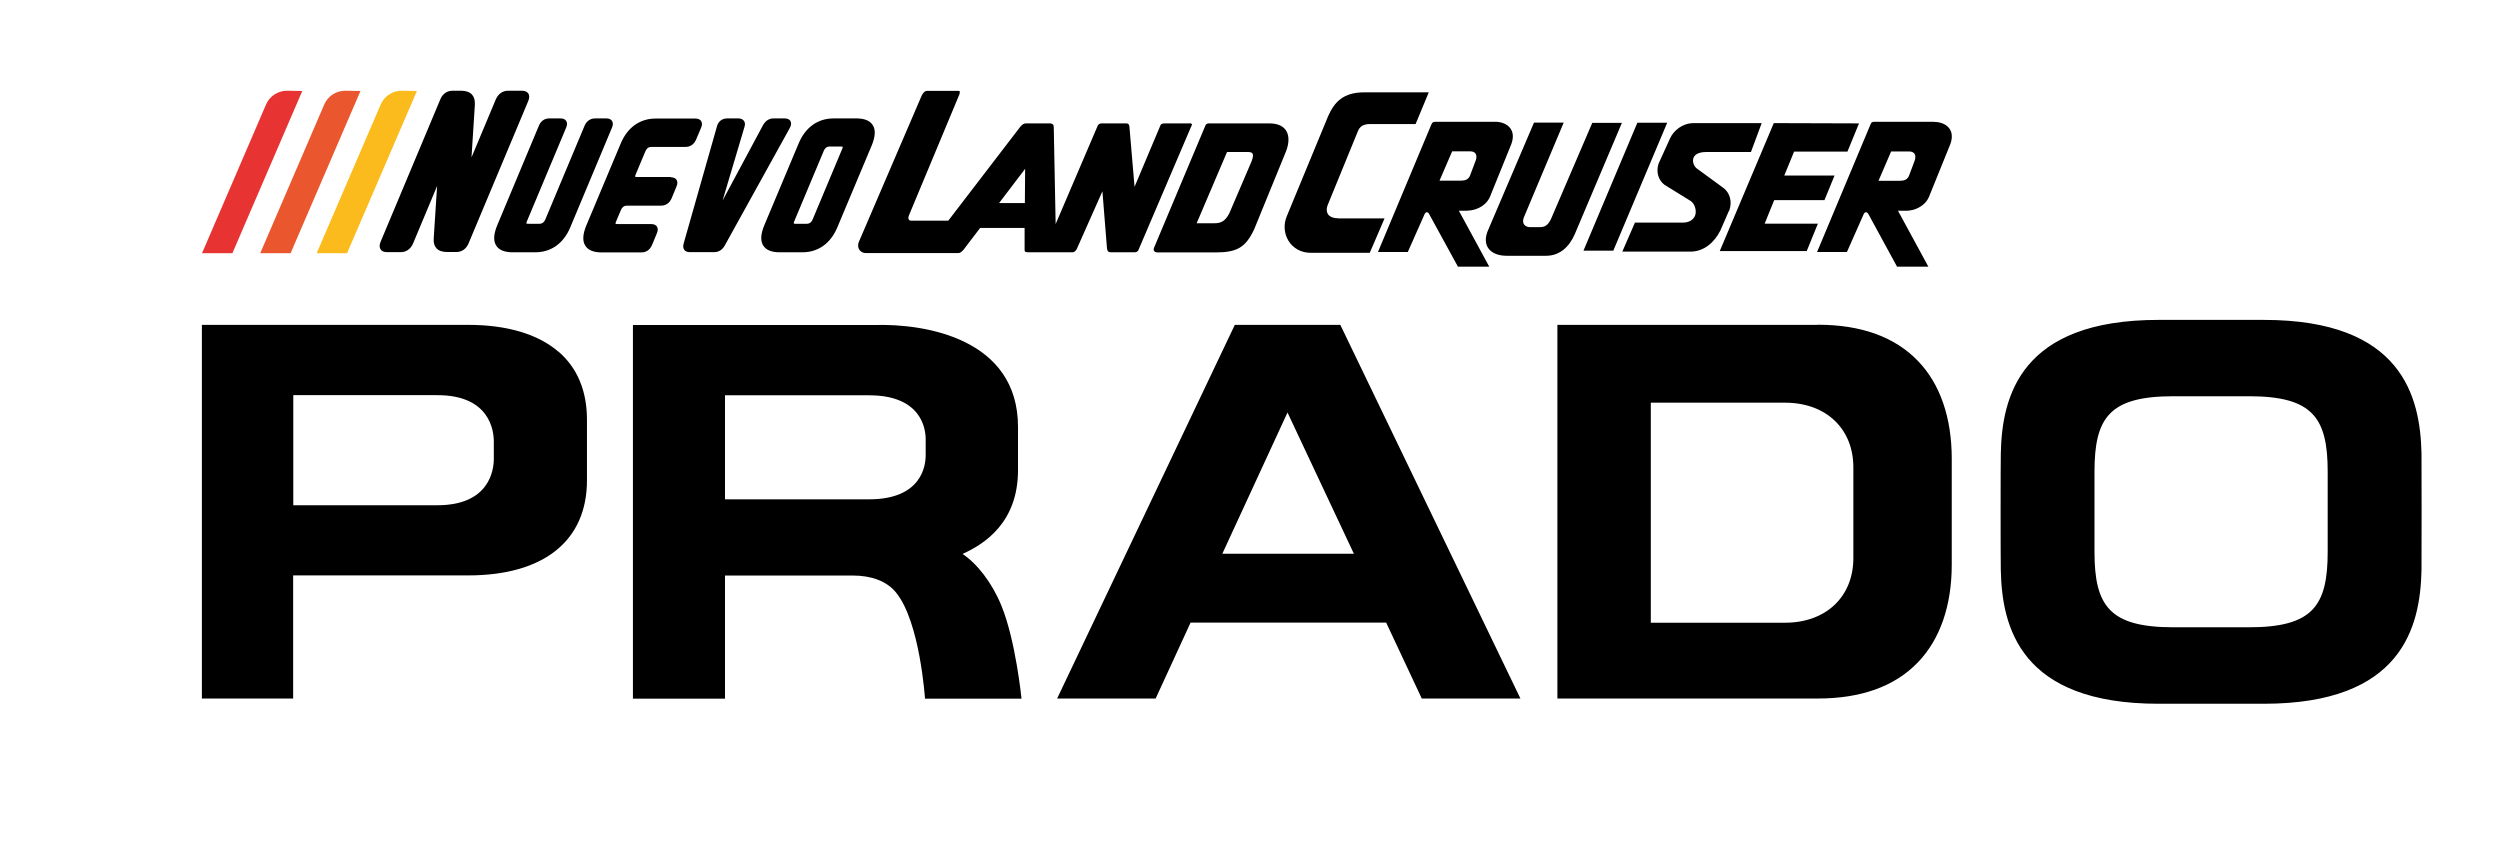 <svg width="186" height="64" viewBox="0 0 186 64" fill="none" xmlns="http://www.w3.org/2000/svg">
<g clip-path="url(#clip0_89_211)">
<mask id="mask0_89_211" style="mask-type:luminance" maskUnits="userSpaceOnUse" x="0" y="0" width="186" height="64">
<path d="M185.98 0H0V63.38H185.98V0Z" fill="white"/>
</mask>
<g mask="url(#mask0_89_211)">
<mask id="mask1_89_211" style="mask-type:luminance" maskUnits="userSpaceOnUse" x="0" y="0" width="186" height="64">
<path d="M185.98 0H0V63.38H185.98V0Z" fill="white"/>
</mask>
<g mask="url(#mask1_89_211)">
<path d="M91.87 24.17L78.65 51.97H85.98L88.58 46.32H103.13L105.78 51.97H113.12L99.72 24.17H91.87ZM90.94 41.2L95.79 30.69L100.73 41.2H90.93H90.94ZM180.16 33.75C180.07 29.5 178.71 23.8 168.42 23.8H160.6C150.31 23.8 148.94 29.5 148.86 33.75C148.84 34.57 148.84 41.58 148.86 42.41C148.94 46.66 150.31 52.36 160.6 52.36H168.42C178.71 52.36 180.07 46.66 180.16 42.41C180.17 41.59 180.17 34.58 180.16 33.75ZM173.18 41.05C173.18 45.07 172.08 46.67 167.32 46.67H161.7C156.94 46.67 155.83 45.07 155.83 41.05V35.1C155.83 31.08 156.93 29.48 161.7 29.48H167.32C172.08 29.48 173.18 31.09 173.18 35.1V41.05ZM135.24 24.17H115.87V51.97H135.24C138.46 51.97 140.97 51.07 142.69 49.28C144.34 47.57 145.21 45.06 145.21 42.01V34.12C145.21 31.07 144.34 28.55 142.69 26.85C140.97 25.06 138.46 24.16 135.24 24.16M137.89 41.52C137.89 44.4 135.85 46.33 132.81 46.33H122.82V29.96H132.81C135.85 29.96 137.89 31.89 137.89 34.77V41.52ZM71.62 41.21C73.28 40.46 75.74 38.85 75.74 34.98V31.77C75.74 25.2 68.86 24.07 65.08 24.18H47.09V51.98H53.94V42.82H63.47C64.81 42.82 65.98 43.23 66.67 44.09C68.45 46.28 68.82 51.98 68.82 51.98H76C76 51.98 75.57 47.65 74.5 45.05C73.8 43.34 72.69 41.93 71.61 41.21M68.87 33.88C68.87 34.65 68.57 37.15 64.66 37.15H53.94V29.41H64.66C68.56 29.41 68.87 31.91 68.87 32.67V33.88ZM41.54 26.16C40.03 24.86 37.72 24.17 34.85 24.17H15.02V51.97H21.81V42.81H34.84C40.45 42.81 43.67 40.24 43.67 35.74V31.23C43.67 29.07 42.95 27.36 41.54 26.15M36.74 34.14C36.74 34.95 36.43 37.59 32.54 37.59H21.82V29.4H32.54C36.44 29.4 36.74 32.04 36.74 32.85V34.14Z" fill="black"/>
</g>
<path d="M131.29 16.64L132 14.89H135.74L136.49 13.06H132.75L133.48 11.28H137.45L138.31 9.18L131.97 9.16L127.95 18.68H134.42L135.25 16.64H131.29Z" fill="black"/>
<mask id="mask2_89_211" style="mask-type:luminance" maskUnits="userSpaceOnUse" x="0" y="0" width="186" height="64">
<path d="M185.98 0H0V63.38H185.98V0Z" fill="white"/>
</mask>
<g mask="url(#mask2_89_211)">
<path d="M128.65 15.69C128.9 15 128.72 14.3 128.11 13.9L126.25 12.54C125.88 12.28 125.65 11.31 126.94 11.31H130.27L131.07 9.16H126.01C125.17 9.16 124.51 9.72 124.25 10.3L123.4 12.17C123.19 12.79 123.39 13.42 123.84 13.75L125.78 14.95C126.07 15.14 126.21 15.57 126.15 15.91C126.09 16.25 125.76 16.56 125.24 16.56H121.64L120.7 18.72H125.77C126.76 18.72 127.53 18.06 127.99 17.16L128.64 15.67L128.65 15.69Z" fill="black"/>
</g>
<path d="M121.82 9.13L117.81 18.65H120.03L124.04 9.13H121.82Z" fill="black"/>
<mask id="mask3_89_211" style="mask-type:luminance" maskUnits="userSpaceOnUse" x="0" y="0" width="186" height="64">
<path d="M185.98 0H0V63.38H185.98V0Z" fill="white"/>
</mask>
<g mask="url(#mask3_89_211)">
<path d="M118.47 9.13L115.37 16.35C115.19 16.68 115.01 16.9 114.57 16.9H113.83C113.49 16.9 113.18 16.65 113.38 16.16L116.34 9.12H114.13L110.74 17.06C110.17 18.3 110.91 19.03 112.1 19.03H115.03C116.02 19.03 116.74 18.39 117.16 17.43L120.67 9.14H118.45L118.47 9.13Z" fill="black"/>
</g>
<mask id="mask4_89_211" style="mask-type:luminance" maskUnits="userSpaceOnUse" x="0" y="0" width="186" height="64">
<path d="M185.98 0H0V63.38H185.98V0Z" fill="white"/>
</mask>
<g mask="url(#mask4_89_211)">
<path d="M143.89 9.06H139.43C139.24 9.06 139.21 9.16 139.16 9.27L135.19 18.75H137.41L138.66 15.93C138.74 15.75 138.91 15.74 139.01 15.93C139.11 16.12 141.14 19.84 141.14 19.84H143.47L141.21 15.68H141.84C142.38 15.68 143.19 15.39 143.51 14.66L145.11 10.71C145.51 9.59 144.71 9.07 143.9 9.07M142.46 11.93L142.02 13.1C141.87 13.4 141.63 13.45 141.33 13.45H139.76L140.7 11.27H142.05C142.39 11.27 142.6 11.49 142.46 11.93Z" fill="black"/>
</g>
<mask id="mask5_89_211" style="mask-type:luminance" maskUnits="userSpaceOnUse" x="0" y="0" width="186" height="64">
<path d="M185.98 0H0V63.38H185.98V0Z" fill="white"/>
</mask>
<g mask="url(#mask5_89_211)">
<path d="M109.18 15.67C109.72 15.67 110.53 15.38 110.85 14.65L112.45 10.7C112.85 9.58 112.05 9.06 111.24 9.06H106.77C106.58 9.06 106.55 9.16 106.49 9.27L102.52 18.75H104.74L105.99 15.93C106.07 15.75 106.24 15.74 106.33 15.93C106.43 16.12 108.47 19.84 108.47 19.84H110.8L108.54 15.68H109.17L109.18 15.67ZM107.1 13.44L108.04 11.26H109.39C109.74 11.26 109.94 11.48 109.8 11.92L109.36 13.09C109.21 13.39 108.97 13.44 108.67 13.44H107.1Z" fill="black"/>
</g>
<mask id="mask6_89_211" style="mask-type:luminance" maskUnits="userSpaceOnUse" x="0" y="0" width="186" height="64">
<path d="M185.98 0H0V63.38H185.98V0Z" fill="white"/>
</mask>
<g mask="url(#mask6_89_211)">
<path d="M99.54 16.24C98.93 16.24 98.56 15.9 98.77 15.28L101.02 9.78C101.16 9.41 101.42 9.23 101.93 9.23H105.32L106.3 6.87H101.51C99.93 6.87 99.28 7.59 98.81 8.65L95.74 16.08C95.21 17.33 96 18.81 97.53 18.81H101.91L103.01 16.25H99.55L99.54 16.24Z" fill="black"/>
</g>
<mask id="mask7_89_211" style="mask-type:luminance" maskUnits="userSpaceOnUse" x="0" y="0" width="186" height="64">
<path d="M185.98 0H0V63.38H185.98V0Z" fill="white"/>
</mask>
<g mask="url(#mask7_89_211)">
<path d="M88.49 9.18H86.7C86.39 9.18 86.36 9.24 86.28 9.46L84.41 13.9L84.03 9.44C84.01 9.28 83.97 9.18 83.79 9.18H81.96C81.78 9.18 81.7 9.27 81.64 9.42L78.54 16.67L78.4 9.46C78.4 9.29 78.33 9.18 78.08 9.18H76.36C76.17 9.18 76.08 9.24 75.91 9.43L70.55 16.42H67.8C67.58 16.42 67.52 16.23 67.66 15.94L71.38 7.02C71.44 6.83 71.42 6.76 71.3 6.76H68.99C68.79 6.76 68.68 6.91 68.57 7.12L63.91 17.97C63.69 18.48 64.05 18.83 64.41 18.83H71.28C71.46 18.83 71.55 18.72 71.68 18.59L72.92 16.96H76.23V18.59C76.22 18.73 76.29 18.77 76.52 18.77H79.77C79.97 18.77 80.03 18.65 80.11 18.53L82.02 14.23L82.36 18.49C82.39 18.68 82.46 18.77 82.64 18.77H84.43C84.58 18.77 84.68 18.69 84.73 18.53L88.65 9.35C88.74 9.24 88.65 9.17 88.49 9.17M76.25 15.11H74.33L76.27 12.56L76.25 15.11Z" fill="black"/>
</g>
<mask id="mask8_89_211" style="mask-type:luminance" maskUnits="userSpaceOnUse" x="0" y="0" width="186" height="64">
<path d="M185.98 0H0V63.38H185.98V0Z" fill="white"/>
</mask>
<g mask="url(#mask8_89_211)">
<path d="M94.44 9.18H89.98C89.81 9.18 89.75 9.21 89.69 9.32L85.87 18.41C85.79 18.57 85.83 18.77 86.1 18.78H90.45C92.02 18.78 92.67 18.42 93.31 17.06L95.68 11.26C96.13 10.09 95.76 9.18 94.44 9.18ZM93.14 11.95L91.46 15.87C91.16 16.46 90.83 16.61 90.35 16.61H89.03L91.29 11.31H92.88C93.25 11.31 93.3 11.52 93.13 11.96" fill="black"/>
</g>
<mask id="mask9_89_211" style="mask-type:luminance" maskUnits="userSpaceOnUse" x="0" y="0" width="186" height="64">
<path d="M185.98 0H0V63.38H185.98V0Z" fill="white"/>
</mask>
<g mask="url(#mask9_89_211)">
<path d="M19.8 7.76L15.03 18.84H17.29L22.49 6.77L21.38 6.75C20.7 6.74 20.07 7.14 19.8 7.76Z" fill="#E73332"/>
</g>
<mask id="mask10_89_211" style="mask-type:luminance" maskUnits="userSpaceOnUse" x="0" y="0" width="186" height="64">
<path d="M185.98 0H0V63.38H185.98V0Z" fill="white"/>
</mask>
<g mask="url(#mask10_89_211)">
<path d="M24.13 7.76L19.36 18.84H21.62L26.82 6.77L25.71 6.75C25.03 6.74 24.4 7.14 24.13 7.76Z" fill="#EA572E"/>
</g>
<mask id="mask11_89_211" style="mask-type:luminance" maskUnits="userSpaceOnUse" x="0" y="0" width="186" height="64">
<path d="M185.98 0H0V63.38H185.98V0Z" fill="white"/>
</mask>
<g mask="url(#mask11_89_211)">
<path d="M28.33 7.76L23.56 18.84H25.82L31.02 6.77L29.91 6.75C29.23 6.74 28.6 7.14 28.33 7.76Z" fill="#FBBB1C"/>
</g>
<mask id="mask12_89_211" style="mask-type:luminance" maskUnits="userSpaceOnUse" x="0" y="0" width="186" height="64">
<path d="M185.98 0H0V63.38H185.98V0Z" fill="white"/>
</mask>
<g mask="url(#mask12_89_211)">
<path d="M39.3 6.95C39.24 6.86 39.11 6.75 38.83 6.75H37.8C37.4 6.75 37.07 6.98 36.89 7.39L35.08 11.71L35.33 7.79C35.35 7.46 35.27 7.2 35.11 7.03C34.94 6.85 34.67 6.75 34.31 6.75H33.67C33.26 6.75 32.93 6.98 32.76 7.39L28.32 17.98C28.22 18.22 28.22 18.41 28.32 18.56C28.38 18.65 28.51 18.76 28.79 18.76H29.82C30.22 18.76 30.55 18.53 30.73 18.12L32.52 13.84L32.27 17.71C32.24 18.04 32.31 18.29 32.47 18.47C32.64 18.66 32.91 18.75 33.27 18.75H33.95C34.36 18.75 34.69 18.52 34.86 18.11L39.3 7.52C39.4 7.28 39.4 7.09 39.3 6.94" fill="black"/>
</g>
<mask id="mask13_89_211" style="mask-type:luminance" maskUnits="userSpaceOnUse" x="0" y="0" width="186" height="64">
<path d="M185.98 0H0V63.38H185.98V0Z" fill="white"/>
</mask>
<g mask="url(#mask13_89_211)">
<path d="M45.53 8.99C45.47 8.91 45.36 8.81 45.12 8.81H44.27C43.92 8.81 43.64 9.01 43.49 9.36L40.57 16.33C40.51 16.48 40.38 16.65 40.13 16.65H39.28C39.2 16.65 39.17 16.63 39.17 16.63C39.17 16.63 39.15 16.59 39.2 16.47L42.12 9.5C42.21 9.29 42.21 9.12 42.12 8.99C42.06 8.91 41.95 8.81 41.71 8.81H40.86C40.51 8.81 40.23 9.01 40.09 9.36L36.99 16.77C36.72 17.43 36.69 17.94 36.93 18.29C37.14 18.61 37.55 18.77 38.13 18.77H39.83C41 18.77 41.93 18.11 42.43 16.91L45.53 9.5C45.62 9.29 45.62 9.12 45.53 8.99Z" fill="black"/>
</g>
<mask id="mask14_89_211" style="mask-type:luminance" maskUnits="userSpaceOnUse" x="0" y="0" width="186" height="64">
<path d="M185.98 0H0V63.38H185.98V0Z" fill="white"/>
</mask>
<g mask="url(#mask14_89_211)">
<path d="M49.92 13.17H47.37C47.26 13.17 47.26 13.15 47.26 13.15C47.26 13.15 47.24 13.11 47.29 12.99L48.02 11.25C48.08 11.1 48.21 10.93 48.46 10.93H51.01C51.36 10.93 51.64 10.73 51.79 10.38L52.16 9.51C52.25 9.3 52.25 9.13 52.16 9C52.1 8.92 51.99 8.82 51.75 8.82H48.78C47.61 8.82 46.68 9.48 46.18 10.68L43.62 16.78C43.35 17.44 43.32 17.95 43.56 18.3C43.77 18.62 44.18 18.78 44.76 18.78H47.73C48.08 18.78 48.36 18.58 48.51 18.23L48.87 17.36C48.96 17.15 48.96 16.98 48.87 16.85C48.81 16.77 48.7 16.67 48.46 16.67H45.91C45.83 16.67 45.8 16.65 45.8 16.65C45.8 16.65 45.78 16.61 45.83 16.49L46.2 15.62C46.26 15.47 46.39 15.3 46.64 15.3H49.19C49.54 15.3 49.82 15.1 49.97 14.75L50.33 13.88C50.42 13.67 50.42 13.5 50.33 13.37C50.27 13.29 50.16 13.19 49.92 13.19" fill="black"/>
</g>
<mask id="mask15_89_211" style="mask-type:luminance" maskUnits="userSpaceOnUse" x="0" y="0" width="186" height="64">
<path d="M185.98 0H0V63.38H185.98V0Z" fill="white"/>
</mask>
<g mask="url(#mask15_89_211)">
<path d="M58.81 9.01C58.76 8.92 58.64 8.81 58.39 8.81H57.54C57.22 8.81 56.95 8.99 56.77 9.31L53.76 14.92L55.39 9.44C55.45 9.25 55.43 9.09 55.34 8.98C55.25 8.87 55.11 8.81 54.92 8.81H54.1C53.72 8.81 53.43 9.04 53.34 9.41L50.86 18.13C50.79 18.36 50.86 18.51 50.91 18.59C50.97 18.67 51.09 18.76 51.31 18.76H53.13C53.47 18.76 53.74 18.59 53.92 18.27L58.74 9.56C58.87 9.34 58.89 9.16 58.81 9.01Z" fill="black"/>
</g>
<mask id="mask16_89_211" style="mask-type:luminance" maskUnits="userSpaceOnUse" x="0" y="0" width="186" height="64">
<path d="M185.98 0H0V63.38H185.98V0Z" fill="white"/>
</mask>
<g mask="url(#mask16_89_211)">
<path d="M64.92 9.29C64.71 8.97 64.3 8.81 63.72 8.81H62.02C60.85 8.81 59.92 9.47 59.42 10.67L56.86 16.77C56.59 17.43 56.56 17.94 56.8 18.29C57.01 18.61 57.42 18.77 58 18.77H59.7C60.87 18.77 61.8 18.11 62.3 16.91L64.86 10.81C65.13 10.15 65.16 9.64 64.92 9.29ZM59.09 16.47L61.29 11.22C61.35 11.07 61.48 10.9 61.73 10.9H62.58C62.68 10.9 62.69 10.92 62.69 10.92C62.69 10.92 62.71 10.96 62.66 11.08L60.46 16.33C60.4 16.48 60.27 16.65 60.02 16.65H59.17C59.09 16.65 59.06 16.63 59.06 16.63C59.06 16.63 59.04 16.59 59.09 16.47Z" fill="black"/>
</g>
</g>
</g>
<defs>
<clipPath id="clip0_89_211">
<rect width="185.98" height="63.38" fill="white"/>
</clipPath>
</defs>
</svg>
